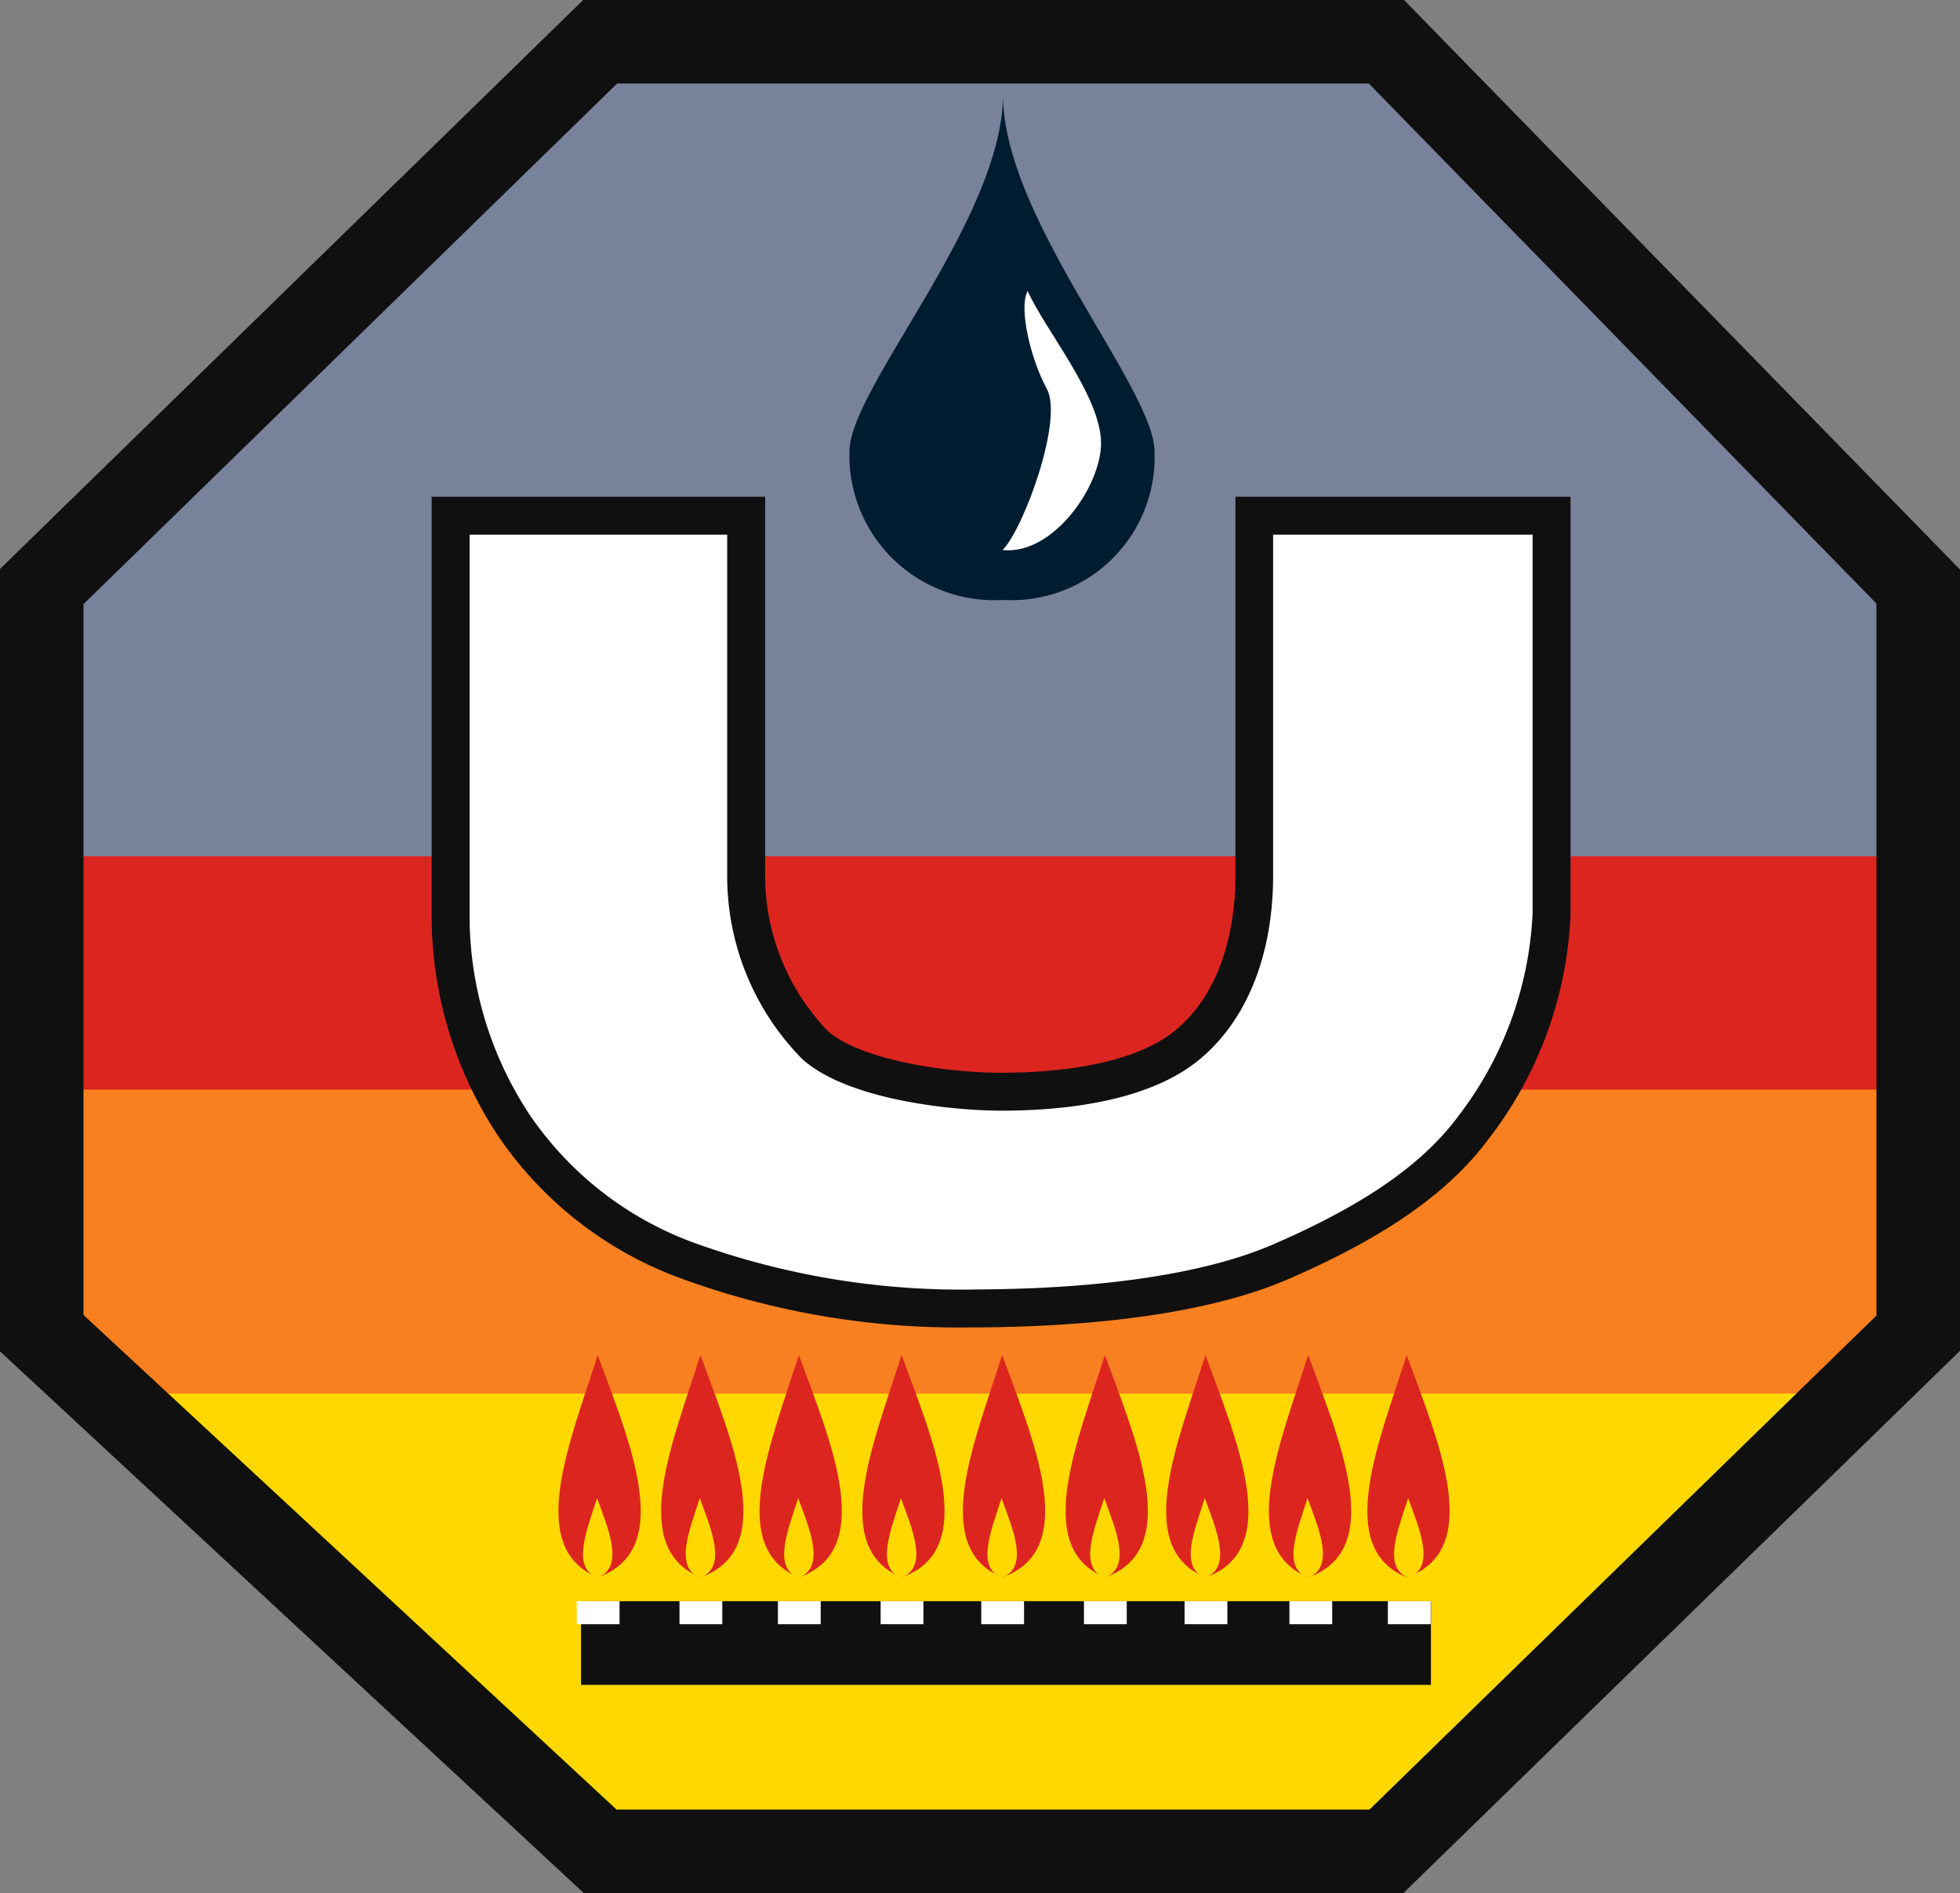 <svg xmlns="http://www.w3.org/2000/svg" width="81.579" height="78.776" viewBox="0 0 81.579 78.776"><rect x="0" y="0" width="81.579" height="78.776" fill="#808080" stroke="none"/><g transform="translate(-87.874 -41.167)"><g transform="translate(89.611 76.799)"><path d="M90.167,88.215h78.1V99.53h-78.1" transform="translate(-90.167 -88.215)" fill="#dd251f" fill-rule="evenodd"/></g><g transform="translate(89.611 86.508)"><path d="M90.167,101.035h78.1V111.18l-2.686,2.534H92.854l-2.686-2.534" transform="translate(-90.167 -101.035)" fill="#f98020" fill-rule="evenodd"/></g><g transform="translate(92.283 99.157)"><path d="M93.7,117.736H166.58l-19.6,19.027H114.254" transform="translate(-93.696 -117.736)" fill="#ffd800" fill-rule="evenodd"/></g><g transform="translate(89.611 42.87)"><path d="M90.167,66.087l23.244-22.671h32.726l22.134,22.671V77.342h-78.1" transform="translate(-90.167 -43.416)" fill="#79829b" fill-rule="evenodd"/></g><g transform="translate(87.874 41.167)"><path d="M146.286,119.943H112.173L87.874,97.4V64.843l24.274-23.676h34.165l23.14,23.7v32.51Zm-32.749-3.475h31.338l21.1-20.557V66.283l-21.13-21.642H113.562L91.349,66.307v29.58Z" transform="translate(-87.874 -41.167)" fill="#101010"/></g><g transform="translate(112.058 107.797)"><path d="M119.806,129.145h35.374v3.483H119.806" transform="translate(-119.806 -129.145)" fill="#101010" fill-rule="evenodd"/></g><g transform="translate(134.416 101.472)"><path d="M149.328,120.794h0Z" transform="translate(-149.328 -120.794)" fill="#1c2187" fill-rule="evenodd"/></g><g transform="translate(134.416 100.939)"><rect width="0.349" height="1.068" transform="translate(0)" fill="#101010"/></g><g transform="translate(132.226 97.553)"><path d="M148.072,115.619c-1.155,3.635-3.017,8.023,0,9.249,3.322-1.146,1.227-5.865,0-9.249" transform="translate(-146.436 -115.619)" fill="#dd251f" fill-rule="evenodd"/></g><g transform="translate(133.25 103.507)"><path d="M148.374,123.481c-.414,1.3-1.08,2.872,0,3.311,1.189-.41.439-2.1,0-3.311" transform="translate(-147.789 -123.481)" fill="#ffd800" fill-rule="evenodd"/></g><g transform="translate(136.412 97.553)"><path d="M153.6,115.619c-1.155,3.635-3.017,8.023,0,9.249,3.322-1.146,1.227-5.865,0-9.249" transform="translate(-151.964 -115.619)" fill="#dd251f" fill-rule="evenodd"/></g><g transform="translate(137.437 103.507)"><path d="M153.9,123.481c-.413,1.3-1.08,2.872,0,3.311,1.189-.41.439-2.1,0-3.311" transform="translate(-153.317 -123.481)" fill="#ffd800" fill-rule="evenodd"/></g><g transform="translate(140.688 97.553)"><path d="M159.246,115.619c-1.156,3.635-3.018,8.023,0,9.249,3.322-1.146,1.226-5.865,0-9.249" transform="translate(-157.609 -115.619)" fill="#dd251f" fill-rule="evenodd"/></g><g transform="translate(141.712 103.507)"><path d="M159.547,123.481c-.414,1.3-1.08,2.872,0,3.311,1.19-.41.439-2.1,0-3.311" transform="translate(-158.962 -123.481)" fill="#ffd800" fill-rule="evenodd"/></g><g transform="translate(127.95 97.553)"><path d="M142.427,115.619c-1.156,3.635-3.018,8.023,0,9.249,3.322-1.146,1.226-5.865,0-9.249" transform="translate(-140.79 -115.619)" fill="#dd251f" fill-rule="evenodd"/></g><g transform="translate(128.974 103.507)"><path d="M142.728,123.481c-.414,1.3-1.08,2.872,0,3.311,1.19-.41.439-2.1,0-3.311" transform="translate(-142.143 -123.481)" fill="#ffd800" fill-rule="evenodd"/></g><g transform="translate(119.488 97.553)"><path d="M131.253,115.619c-1.155,3.635-3.017,8.023,0,9.249,3.322-1.146,1.227-5.865,0-9.249" transform="translate(-129.617 -115.619)" fill="#dd251f" fill-rule="evenodd"/></g><g transform="translate(120.512 103.507)"><path d="M131.555,123.481c-.414,1.3-1.08,2.872,0,3.311,1.189-.41.439-2.1,0-3.311" transform="translate(-130.97 -123.481)" fill="#ffd800" fill-rule="evenodd"/></g><g transform="translate(123.763 97.553)"><path d="M136.9,115.619c-1.155,3.635-3.018,8.023,0,9.249,3.322-1.146,1.227-5.865,0-9.249" transform="translate(-135.262 -115.619)" fill="#dd251f" fill-rule="evenodd"/></g><g transform="translate(124.788 103.507)"><path d="M137.2,123.481c-.413,1.3-1.08,2.872,0,3.311,1.19-.41.439-2.1,0-3.311" transform="translate(-136.615 -123.481)" fill="#ffd800" fill-rule="evenodd"/></g><g transform="translate(115.39 97.553)"><path d="M125.843,115.619c-1.155,3.635-3.018,8.023,0,9.249,3.322-1.146,1.227-5.865,0-9.249" transform="translate(-124.206 -115.619)" fill="#dd251f" fill-rule="evenodd"/></g><g transform="translate(116.415 103.507)"><path d="M126.145,123.481c-.414,1.3-1.08,2.872,0,3.311,1.189-.41.439-2.1,0-3.311" transform="translate(-125.56 -123.481)" fill="#ffd800" fill-rule="evenodd"/></g><g transform="translate(111.114 97.553)"><path d="M120.2,115.619c-1.155,3.635-3.017,8.023,0,9.249,3.322-1.146,1.227-5.865,0-9.249" transform="translate(-118.561 -115.619)" fill="#dd251f" fill-rule="evenodd"/></g><g transform="translate(112.139 103.507)"><path d="M120.5,123.481c-.414,1.3-1.08,2.872,0,3.311,1.189-.41.439-2.1,0-3.311" transform="translate(-119.914 -123.481)" fill="#ffd800" fill-rule="evenodd"/></g><g transform="translate(144.785 97.553)"><path d="M164.656,115.619c-1.155,3.635-3.018,8.023,0,9.249,3.322-1.146,1.227-5.865,0-9.249" transform="translate(-163.019 -115.619)" fill="#dd251f" fill-rule="evenodd"/></g><g transform="translate(145.899 103.507)"><path d="M165.075,123.481c-.414,1.3-1.08,2.872,0,3.311,1.19-.41.439-2.1,0-3.311" transform="translate(-164.49 -123.481)" fill="#ffd800" fill-rule="evenodd"/></g><g transform="translate(116.156 107.796)"><rect width="1.781" height="0.958" fill="#fff"/></g><g transform="translate(120.253 107.796)"><rect width="1.781" height="0.958" fill="#fff"/></g><g transform="translate(124.528 107.796)"><rect width="1.781" height="0.958" fill="#fff"/></g><g transform="translate(132.99 107.796)"><rect width="1.781" height="0.958" fill="#fff"/></g><g transform="translate(137.178 107.796)"><rect width="1.781" height="0.958" fill="#fff"/></g><g transform="translate(141.542 107.796)"><rect width="1.781" height="0.958" fill="#fff"/></g><g transform="translate(145.64 107.796)"><rect width="1.781" height="0.958" fill="#fff"/></g><g transform="translate(111.88 107.796)"><rect width="1.781" height="0.958" fill="#fff"/></g><g transform="translate(128.716 107.796)"><rect width="1.781" height="0.958" transform="translate(0)" fill="#fff"/></g><g transform="translate(106.629 62.626)"><path d="M158.464,69.5V86.031a15.781,15.781,0,0,1-3.268,8.954c-1.809,2.427-4.773,4.163-8.023,5.569s-7.932,1.908-12.517,1.934a33.01,33.01,0,0,1-12.106-1.97,14.954,14.954,0,0,1-7.261-5.623,15.794,15.794,0,0,1-2.651-8.748V69.5h12.3V84.464A10.038,10.038,0,0,0,127.8,91.52c1.585,1.441,5.542,1.952,7.772,1.952s5.757-.3,7.745-1.952,2.776-4.36,2.776-7.055V69.5Z" transform="translate(-112.638 -69.502)" fill="#fff" fill-rule="evenodd"/></g><g transform="translate(105.841 61.837)"><path d="M134.14,103.025A33.58,33.58,0,0,1,122.007,101a15.675,15.675,0,0,1-7.628-5.92,16.574,16.574,0,0,1-2.783-9.186V68.46h13.881V84.211a9.318,9.318,0,0,0,2.6,6.472c1.248,1.135,4.662,1.747,7.242,1.747,1.906,0,5.382-.231,7.24-1.771,2.168-1.8,2.492-4.811,2.492-6.448V68.46H159V85.778a16.354,16.354,0,0,1-3.424,9.425c-1.662,2.229-4.312,4.078-8.344,5.823-3.728,1.61-9.031,1.975-12.825,2ZM113.175,70.039V85.894a15,15,0,0,0,2.52,8.313,14.14,14.14,0,0,0,6.893,5.324,32.729,32.729,0,0,0,11.812,1.915c5.23-.03,9.452-.676,12.208-1.868,3.767-1.629,6.215-3.319,7.7-5.317a14.963,14.963,0,0,0,3.112-8.482V70.039h-10.8V84.211c0,3.306-1.088,6.028-3.061,7.664-2.128,1.764-5.66,2.133-8.248,2.133-2.052,0-6.426-.451-8.3-2.158a10.843,10.843,0,0,1-3.114-7.639V70.039Z" transform="translate(-111.597 -68.46)" fill="#101010"/></g><g transform="translate(123.229 45.1)"><path d="M147.256,61.225a5.951,5.951,0,0,1-6.306,6.166,6.027,6.027,0,0,1-6.393-6.166c0-2.655,6.375-9.659,6.393-14.865-.017,5.136,6.306,12.21,6.306,14.865" transform="translate(-134.557 -46.36)" fill="#001c31" fill-rule="evenodd"/></g><g transform="translate(129.602 53.277)"><path d="M147.073,63.487c0,1.782-1.988,4.665-4.1,4.45.887-.9,2.534-5.426,1.845-6.7s-1.182-3.385-.8-4.083c.7,1.593,3.053,4.387,3.053,6.33" transform="translate(-142.972 -57.157)" fill="#fff" fill-rule="evenodd"/></g></g></svg>